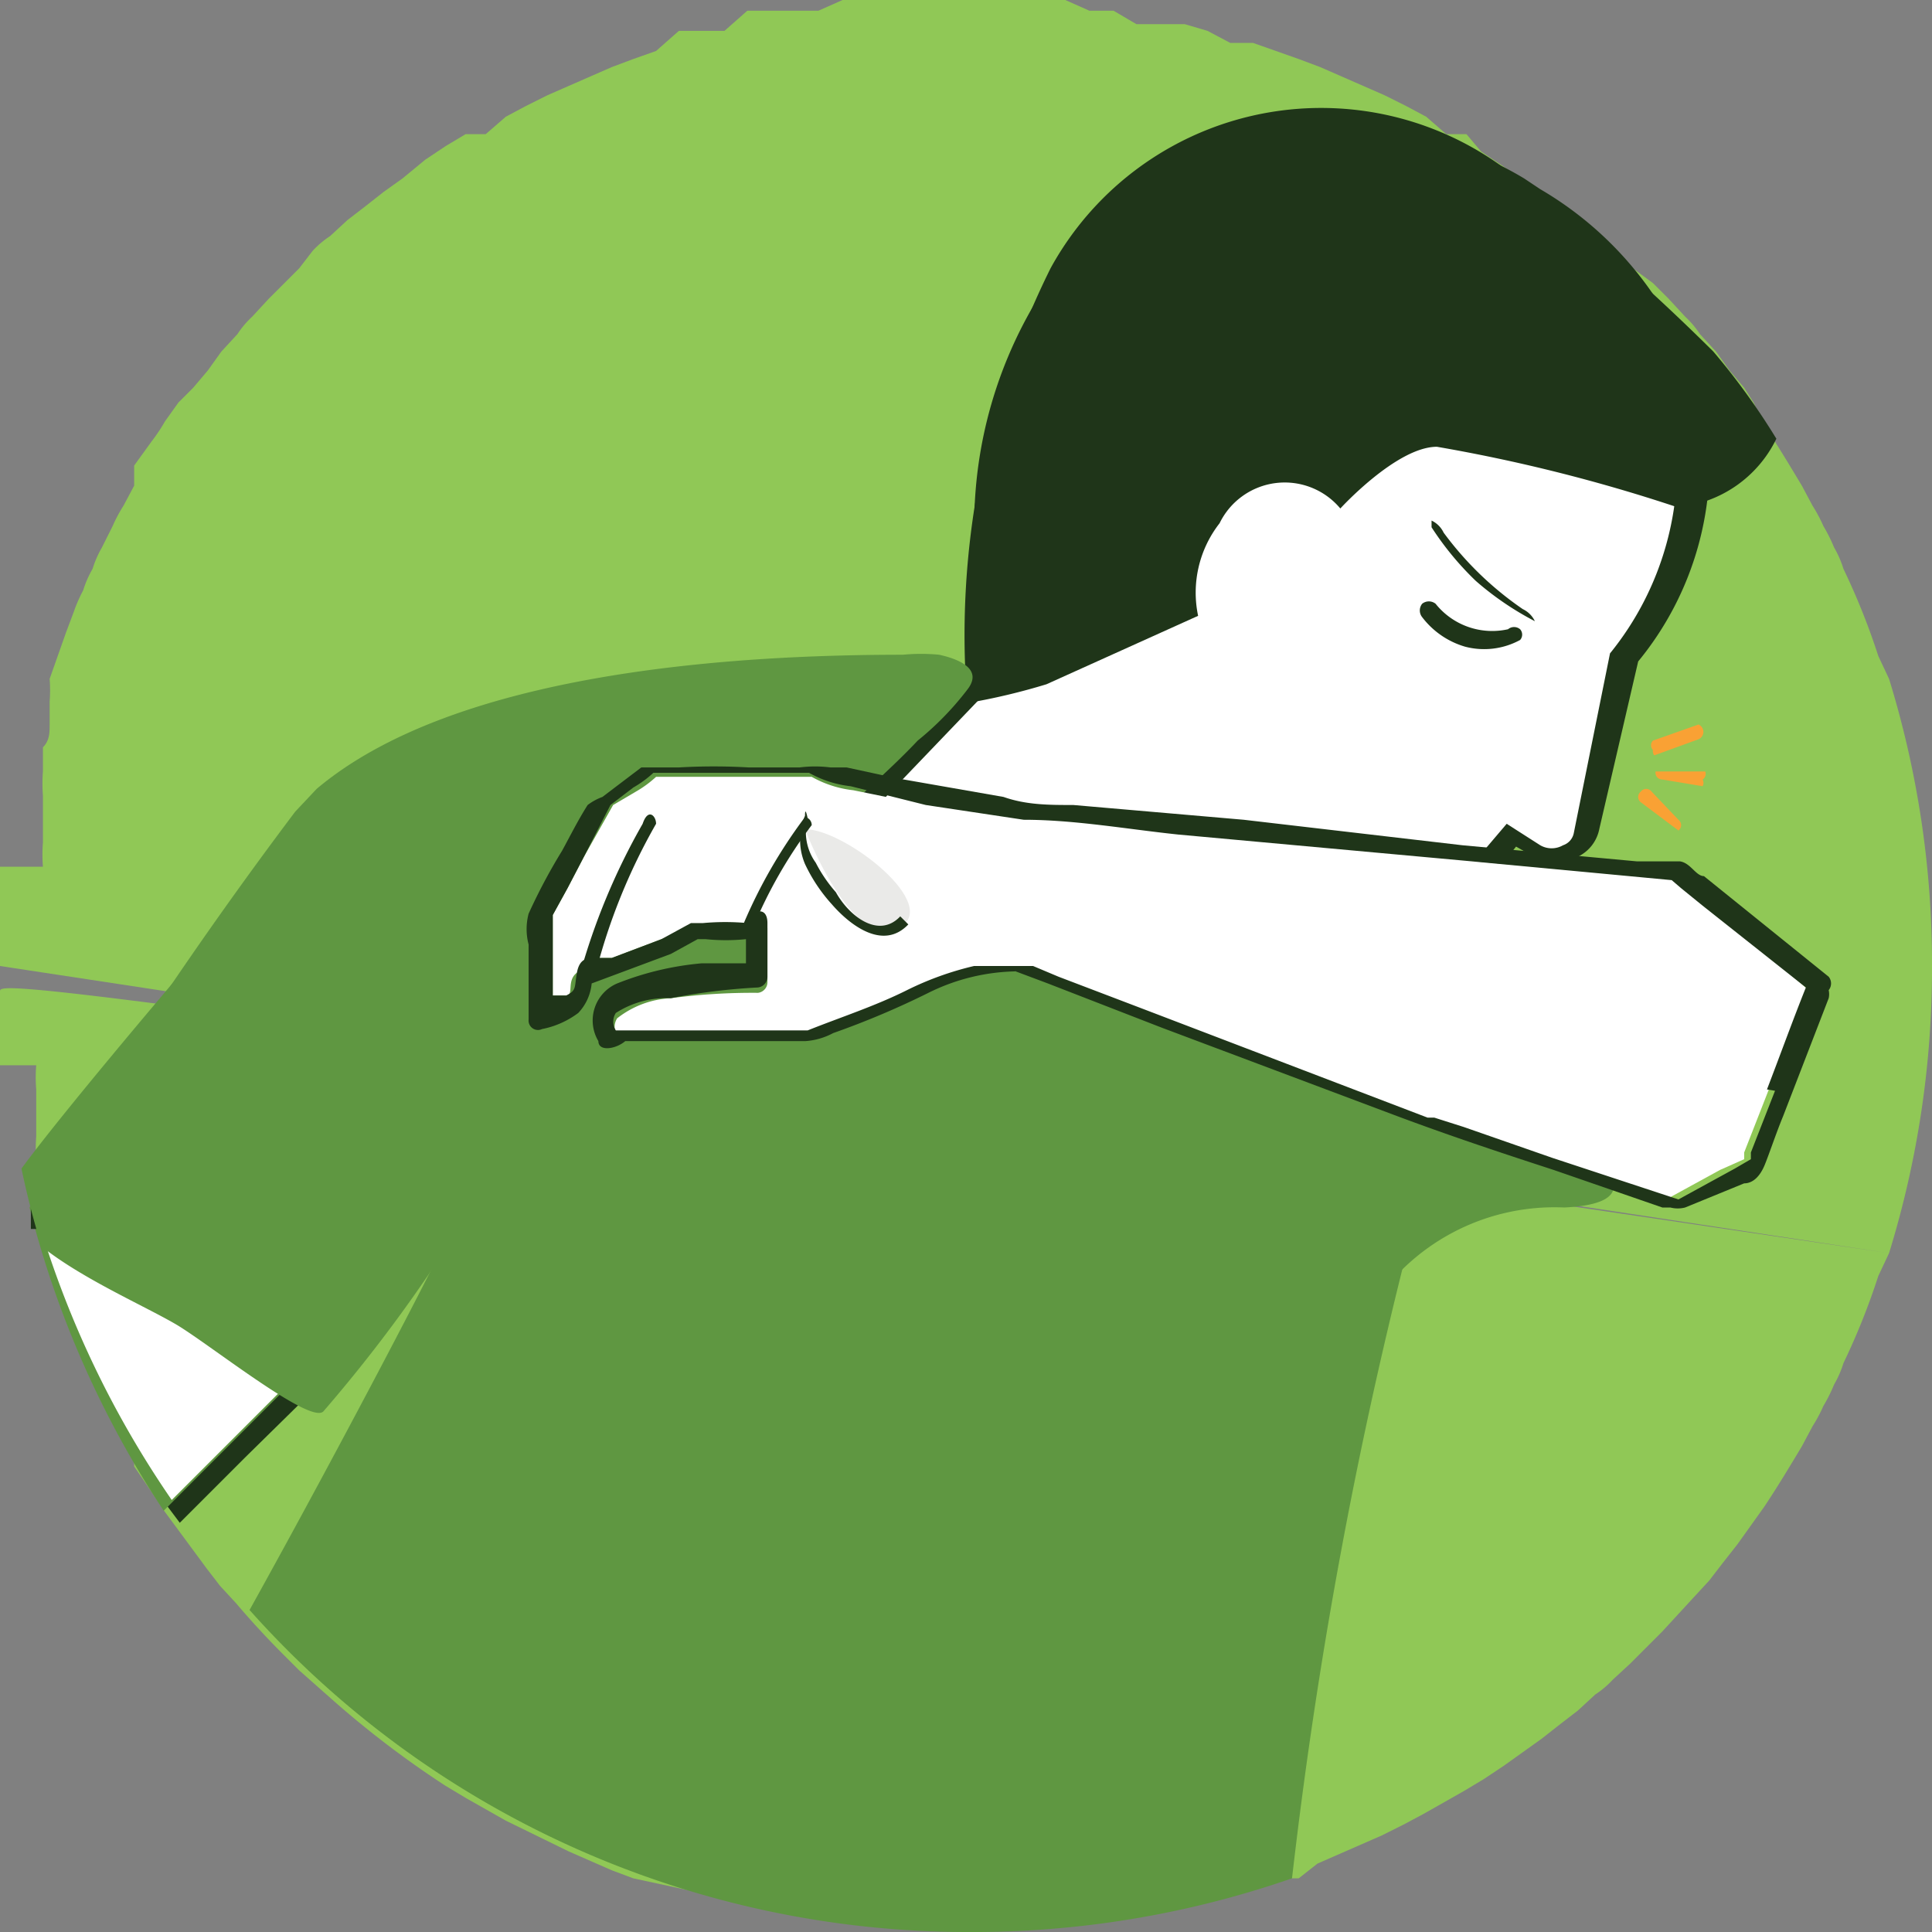<svg id="Camada_1" data-name="Camada 1" xmlns="http://www.w3.org/2000/svg" viewBox="0 0 14.4 14.4"><rect x="0" y="0" width="14.4" height="14.4" fill="#808080" stroke="none"/><title>2.tossir</title><path d="M14.08,9.34h0L14,9.51h0a5.18,5.18,0,0,1-.26.65h0a.77.77,0,0,1-.07.16h0a1.19,1.19,0,0,1-.08.16h0a1.09,1.09,0,0,1-.08.15h0l-.08.15h0c-.09.15-.18.3-.28.45h0l-.1.14h0l-.1.14h0l-.11.14h0l-.1.13h0l-.12.13h0l-.23.25h0l-.12.12h0l-.12.12h0l-.13.12h0a.69.69,0,0,1-.13.11h0l-.13.12h0l-.13.1h0l-.14.11h0l-.14.1h0l-.14.1h0l-.15.1-.15.09h0l-.3.17-.15.08h0l-.16.08h0l-.32.14-.16.07L9.68,14h0L9.51,14h0l-.34.11-.17,0H9l-.17.05h0l-.18,0-.18,0h0l-.17,0h0l-.18,0h0l-.18,0h0l-.19,0H6.65l-.19,0-.18,0-.18,0-.17,0-.18,0-.18,0-.17-.05h0l-.17,0L4.72,14h0l-.16-.06h0l-.16-.07h0l-.16-.07h0l-.47-.23h0l-.3-.17h0l-.15-.09h0a7.25,7.25,0,0,1-.83-.63h0l-.26-.23h0l-.12-.12h0c-.12-.12-.24-.25-.35-.38h0l-.12-.13h0l-.1-.13h0l-.31-.42h0l-.1-.15h0L1,10.93H1L1,10.78H1l-.08-.15h0a1.09,1.09,0,0,1-.08-.15h0l-.08-.16h0a.77.77,0,0,1-.07-.16h0A.77.77,0,0,1,.57,10h0A1.11,1.11,0,0,1,.5,9.84h0L.44,9.68h0L.38,9.51h0L.32,9.34h0a1.09,1.09,0,0,0,0-.17h0c0-.06,0-.11,0-.17h0c0-.06,0-.12-.05-.17h0l0-.18h0a1.16,1.16,0,0,1,0-.18h0l0-.17h0c0-.06,0-.12,0-.18h0a1.1,1.1,0,0,1,0-.18H0c0-.06,0-.12,0-.19H0c0-.06,0-.12,0-.18H0c0-.06,0-.12,0-.18H0C0,7.32,0,7.26,14.08,9.34Zm0,0A7.2,7.2,0,0,0,14.4,7.2h0a7.2,7.2,0,0,0-.32-2.14h0L14,4.89h0a5.18,5.18,0,0,0-.26-.65h0a.77.77,0,0,0-.07-.16h0a1.19,1.19,0,0,0-.08-.16h0a1.09,1.09,0,0,0-.08-.15h0l-.08-.15h0c-.09-.15-.18-.3-.28-.45h0L13.07,3h0L13,2.89h0l-.11-.13h0l-.1-.14h0l-.12-.13h0a.69.69,0,0,0-.11-.13l-.12-.13-.12-.12h0L12.17,2,12,1.87a.69.69,0,0,0-.13-.11h0l-.13-.12-.13-.1-.14-.11-.14-.1-.14-.1-.15-.1L10.93,1,10.78,1h0L10.63.87,10.48.79,10.32.71,10.16.64h0L10,.57,9.84.5,9.68.44h0L9.51.38,9.34.32h0l-.17,0L9,.23H9L8.83.18h0l-.18,0-.18,0h0L8.3.08h0l-.18,0h0L7.94,0h0L7.75,0H6.65L6.46,0l-.18,0L6.1.08l-.17,0-.18,0-.18,0L5.4.23h0l-.17,0-.17,0h0L4.89.38h0L4.72.44h0L4.56.5h0L4.4.57h0L4.24.64,4.08.71h0L3.92.79h0L3.77.87h0L3.62,1h0L3.47,1l-.15.09h0l-.15.1h0L3,1.33H3l-.14.1h0l-.14.11h0l-.13.1h0l-.13.12a.69.69,0,0,0-.13.11h0L2.23,2l-.12.12L2,2.23H2l-.12.13h0a.69.69,0,0,0-.11.13l-.12.13-.1.14-.11.13L1.33,3h0l-.1.14a1.3,1.3,0,0,1-.1.15h0L1,3.47,1,3.62l-.08.15a1.09,1.09,0,0,0-.08.15l-.08.16a.77.77,0,0,0-.07.16.77.77,0,0,0-.07.16h0a1.11,1.11,0,0,0-.07.16h0l-.06.16h0l-.06.17-.06.17a1.09,1.09,0,0,1,0,.17h0c0,.06,0,.11,0,.17h0c0,.06,0,.12-.05.17h0l0,.18h0a1.16,1.16,0,0,0,0,.18h0l0,.17h0c0,.06,0,.12,0,.18h0a1.1,1.1,0,0,0,0,.18H0c0,.06,0,.13,0,.19H0c0,.06,0,.12,0,.18H0C0,6.89,0,7,0,7H0V7.2Z" transform="translate(0 0)" fill="#90c856" fill-rule="evenodd"/><path d="M6.11,6.34,7.33,5.12a1.44,1.44,0,0,0,0-.64,2.63,2.63,0,0,1,0-.33,3.14,3.14,0,0,1,.54-1.9A2.58,2.58,0,0,1,9.38,1.12a2.48,2.48,0,0,1,1.9.28l.12.07a2.53,2.53,0,0,1,1.2,1.66,2.24,2.24,0,0,1-.5,1.77l-.29,1.27a.21.21,0,0,1-.13.15.23.23,0,0,1-.24,0l-.19-.12-.81,1a.57.57,0,0,1-.76.14h0l-.58-.54L8,8.2l-1.73.27Z" transform="translate(0 0)" fill="#fff" fill-rule="evenodd"/><path d="M6.19,6.37l.1,2,1.62-.25L9.08,6.68l.64.59a.49.49,0,0,0,.66-.13h0l.85-1,.25.16a.17.17,0,0,0,.17,0,.12.12,0,0,0,.08-.09h0L12,4.87h0a2.24,2.24,0,0,0,.48-1.72,2.48,2.48,0,0,0-1.17-1.6l-.12-.08A2.42,2.42,0,0,0,9.4,1.19a2.53,2.53,0,0,0-1.52,1.1,3.09,3.09,0,0,0-.54,1.86,2.39,2.39,0,0,0,0,.31,1.33,1.33,0,0,1,0,.71h0L6.19,6.37Zm0,2.19L6,6.31,7.27,5.08a2.06,2.06,0,0,0,0-.59,1.6,1.6,0,0,1,0-.34A3.25,3.25,0,0,1,7.75,2.2,2.62,2.62,0,0,1,9.36,1.05a2.58,2.58,0,0,1,2,.28l.12.08a2.62,2.62,0,0,1,1.24,1.71,2.34,2.34,0,0,1-.51,1.81l-.29,1.25a.29.29,0,0,1-.17.21.29.29,0,0,1-.31,0l-.14-.08-.76.94a.62.62,0,0,1-.86.16h0L9.1,6.9,8,8.27Z" transform="translate(0 0)" fill="#1f3519" fill-rule="evenodd"/><path d="M7.21,5.24A6.15,6.15,0,0,1,7.83,2a2.3,2.3,0,0,1,3.35-.77,16.66,16.66,0,0,1,1.59,1.39,5.13,5.13,0,0,1,.47.65.91.91,0,0,1-.74.51,12.27,12.27,0,0,0-1.79-.45c-.3,0-.72.46-.72.46a.54.54,0,0,0-.9.11.84.84,0,0,0-.16.69L7.8,5.1A4.75,4.75,0,0,1,7.21,5.24Z" transform="translate(0 0)" fill="#1f3519" fill-rule="evenodd"/><path d="M12.33,5.63h0l.33-.12a.06.06,0,0,0,0-.11l-.34.12a.05.05,0,0,0,0,.07A.05.05,0,0,0,12.33,5.63Z" transform="translate(0 0)" fill="#f9a134" fill-rule="evenodd"/><path d="M12.71,5.75l-.31,0a0,0,0,0,0-.06,0,.05.05,0,0,0,.05.06l.3.05h0a.05.05,0,0,0,0-.05A.05.05,0,0,0,12.71,5.75Z" transform="translate(0 0)" fill="#f9a134" fill-rule="evenodd"/><path d="M12.31,5.9a.05.05,0,0,0-.08,0,.05.05,0,0,0,0,.08l.28.21s0,0,0,0,0,0,0,0a.05.05,0,0,0,0-.08Z" transform="translate(0 0)" fill="#f9a134" fill-rule="evenodd"/><path d="M7,4.88a1.42,1.42,0,0,0-.27,0c-1.32,0-3.35.14-4.37,1l-.16.17A32.76,32.76,0,0,0,.22,9a7.34,7.34,0,0,0,1,2.26c.59-.58,2.07-2,2.09-2S2.56,10.74,1.86,12A7.17,7.17,0,0,0,7.2,14.4h0A7.26,7.26,0,0,0,9.63,14a35.51,35.51,0,0,1,.86-4.69,3.18,3.18,0,0,0,.62-1c0-.11-.37-.36-.45-.42L9.6,6.92c-.4-.36-3.11,0-3.52-.39a.24.24,0,0,1,0-.15A.87.87,0,0,1,6.34,6c.17-.16.34-.31.5-.48a2.22,2.22,0,0,0,.37-.38C7.32,5,7.18,4.92,7,4.88Z" transform="translate(0 0)" fill="#5f9741" fill-rule="evenodd"/><path d="M2.3,9.6Z" transform="translate(0 0)" fill="#fff" fill-rule="evenodd"/><path d="M.54,9l-.18.08-.08,0v0a7.35,7.35,0,0,0,1,2.1l.39-.39.68-.68c0-.15,0-.31,0-.46s0-.11,0-.14l0,0L2,9.2l-.54-.58h0Z" transform="translate(0 0)" fill="#fff" fill-rule="evenodd"/><path d="M2.3,9.59h0Z" transform="translate(0 0)" fill="#fff" fill-rule="evenodd"/><path d="M2,9.2l.32.36,0,0s0,.13,0,.14,0,.31,0,.46l-.68.68-.39.39.09.12.49-.49.59-.58,0,0a.25.25,0,0,0,0-.12c0-.16,0-.32,0-.48a.25.25,0,0,0,0-.19c-.09-.09-.17-.19-.25-.28l-.63-.68,0,0a.08.08,0,0,0-.09,0L.32,9,.23,9c0,.05,0,.1,0,.16v0l.08,0L.54,9l.86-.4h0L2,9.2Zm.35.39h0Zm0,0Z" transform="translate(0 0)" fill="#1f3519" fill-rule="evenodd"/><path d="M.31,9.29c.3.24.76.44,1,.58s1,.75,1.1.65a11.12,11.12,0,0,0,1-1.35,5.4,5.4,0,0,0-.53-1.11c-.06-.11-.16-.41-.29-.47-.83-.42-.77-.89-1.28-.29-.05.06-.85,1-1.15,1.41C.2,8.9.25,9.1.31,9.29Z" transform="translate(0 0)" fill="#5f9741" fill-rule="evenodd"/><path d="M10.92,4.82a.62.62,0,0,1-.32-.22.08.08,0,0,1,0-.1.08.08,0,0,1,.1,0,.54.54,0,0,0,.54.19.07.07,0,0,1,.09,0,.06.06,0,0,1,0,.08A.56.56,0,0,1,10.92,4.82Z" transform="translate(0 0)" fill="#1f3519" fill-rule="evenodd"/><path d="M11,4.33a2.24,2.24,0,0,1-.33-.4s0-.06,0-.05a.19.19,0,0,1,.09.09,2.45,2.45,0,0,0,.59.57.19.19,0,0,1,.09.09s0,0,0,0A2.23,2.23,0,0,1,11,4.33Z" transform="translate(0 0)" fill="#1f3519" fill-rule="evenodd"/><path d="M10.2,9.78A1.62,1.62,0,0,1,11.66,9c1-.05-.35-.76-.41-.86s-1.34.94-1.34,1S10.2,9.78,10.2,9.78Z" transform="translate(0 0)" fill="#5f9741" fill-rule="evenodd"/><path d="M4.07,6.9h0Z" transform="translate(0 0)" fill="#fff" fill-rule="evenodd"/><path d="M7.63,7.3Z" transform="translate(0 0)" fill="#fff" fill-rule="evenodd"/><path d="M7.66,7.24h0a0,0,0,0,0,0,0S7.66,7.22,7.66,7.24Z" transform="translate(0 0)" fill="#fff" fill-rule="evenodd"/><path d="M4.56,6" transform="translate(0 0)" fill="#fff" fill-rule="evenodd"/><path d="M13,8.64h0S13,8.67,13,8.64Z" transform="translate(0 0)" fill="#fff" fill-rule="evenodd"/><path d="M12.74,6.75l-.16-.13-.07-.06h0L11,6.42l-2.19-.2c-.38,0-.77-.06-1.15-.11L6.9,6l-.54-.11a.81.81,0,0,1-.31-.1l-.8,0H4.89a.83.83,0,0,1-.15.11L4.57,6h0l0,0-.22.39-.12.23-.11.2,0,0h0c0,.2,0,.4,0,.6l.1,0c.06,0,0-.11.08-.17s.08-.08.14-.11l.12,0L4.93,7l.22-.08.09,0a1.83,1.83,0,0,1,.33,0c0-.09.15-.09.15,0s0,.27,0,.4a.08.08,0,0,1-.07.08A4.62,4.62,0,0,0,5,7.44a.7.7,0,0,0-.4.15.12.12,0,0,0,0,.13H5l.7,0H6c.25-.1.5-.18.74-.3a2.3,2.3,0,0,1,.5-.18l.32,0h.07l0,0,.19.08.63.24,2.08.78h0l.05,0,.22.07.66.23.94.31.42-.23L13,8.64s0,0,0-.05l.18-.46c.1-.25.19-.51.29-.76h0Z" transform="translate(0 0)" fill="#fff" fill-rule="evenodd"/><path d="M13,8.64h0Z" transform="translate(0 0)" fill="#fff" fill-rule="evenodd"/><path d="M13.23,8.13l-.18.46s0,0,0,.05l-.12.07-.42.23-.94-.31-.66-.23-.22-.07-.05,0h0L8.52,7.52l-.63-.24L7.7,7.2l0,0H7.58l-.32,0a2.3,2.3,0,0,0-.5.18c-.24.12-.49.2-.74.3H5.7l-.7,0H4.59a.12.12,0,0,1,0-.13A.7.7,0,0,1,5,7.44a4.62,4.62,0,0,1,.65-.08.08.08,0,0,0,.07-.08c0-.13,0-.26,0-.4s-.13-.09-.15,0a1.83,1.83,0,0,0-.33,0l-.09,0L4.93,7l-.37.14-.12,0c-.06,0-.12,0-.14.11s0,.13-.08.17l-.1,0c0-.2,0-.4,0-.6h0l0,0,.11-.2.12-.23L4.55,6l0,0h0l.17-.13a.83.83,0,0,0,.15-.11h.36l.8,0a.81.81,0,0,0,.31.1L6.9,6l.73.11c.38,0,.77.07,1.15.11l2.19.2,1.49.14h0l.07.06.16.13.77.61h0c-.1.25-.19.5-.29.76Zm-.2.51h0Zm0,0s0,0,0,0ZM7.66,7.24h0a0,0,0,0,0,0,0s0,0,0,0Zm0,.06ZM4.07,6.9h0ZM4.56,6Zm8.14.53c-.06,0-.1-.1-.18-.11l-.32,0-1.3-.12L9.27,6.11,8,6c-.18,0-.35,0-.52-.06L6.68,5.8l-.37-.08-.12,0,0,0h0s0,0,0,0a.91.91,0,0,0-.23,0l-.38,0a4.52,4.52,0,0,0-.52,0H4.86l-.08,0-.29.22A.42.42,0,0,0,4.38,6c-.07.11-.13.23-.19.34a4.23,4.23,0,0,0-.25.47.45.45,0,0,0,0,.23c0,.11,0,.22,0,.33s0,.16,0,.23a.07.07,0,0,0,.1.07.66.66,0,0,0,.27-.12.37.37,0,0,0,.1-.22L5,7.11,5.2,7l.06,0h0a1.48,1.48,0,0,0,.3,0v.18l-.33,0a2.23,2.23,0,0,0-.63.15.3.3,0,0,0-.14.43c0,.08.13.06.2,0l1,0H6a.51.51,0,0,0,.21-.06,6.29,6.29,0,0,0,.71-.3,1.52,1.52,0,0,1,.65-.16l0,0,.24.09.85.33,1.73.65c.4.15.79.28,1.19.41l.81.28.06,0a.22.22,0,0,0,.11,0L13,8.82c.07,0,.12-.06.15-.13s.09-.25.14-.37l.34-.88a.14.14,0,0,0,0-.06.08.08,0,0,0,0-.1Z" transform="translate(0 0)" fill="#1f3519" fill-rule="evenodd"/><path d="M6,6.18s.34.9.69.74S6.3,6.18,6,6.18Z" transform="translate(0 0)" fill="#eaeae8" fill-rule="evenodd"/><path d="M6,6.08A.46.46,0,0,0,6,6.44a1.21,1.21,0,0,0,.2.3c.13.15.38.35.57.15a0,0,0,0,0-.06-.06c-.16.17-.38,0-.48-.18a1.07,1.07,0,0,1-.15-.22.39.39,0,0,1-.06-.33S6,6,6,6.08Z" transform="translate(0 0)" fill="#1f3519" fill-rule="evenodd"/><path d="M5.61,6.92a3.48,3.48,0,0,1,.44-.77A.06.06,0,0,0,6,6.09a3.77,3.77,0,0,0-.46.8C5.47,7,5.58,7,5.61,6.92Z" transform="translate(0 0)" fill="#1f3519" fill-rule="evenodd"/><path d="M4.44,7.25a4.46,4.46,0,0,1,.45-1.11c0-.06-.06-.12-.1,0a4.9,4.9,0,0,0-.47,1.13C4.3,7.29,4.42,7.32,4.44,7.25Z" transform="translate(0 0)" fill="#1f3519" fill-rule="evenodd"/></svg>